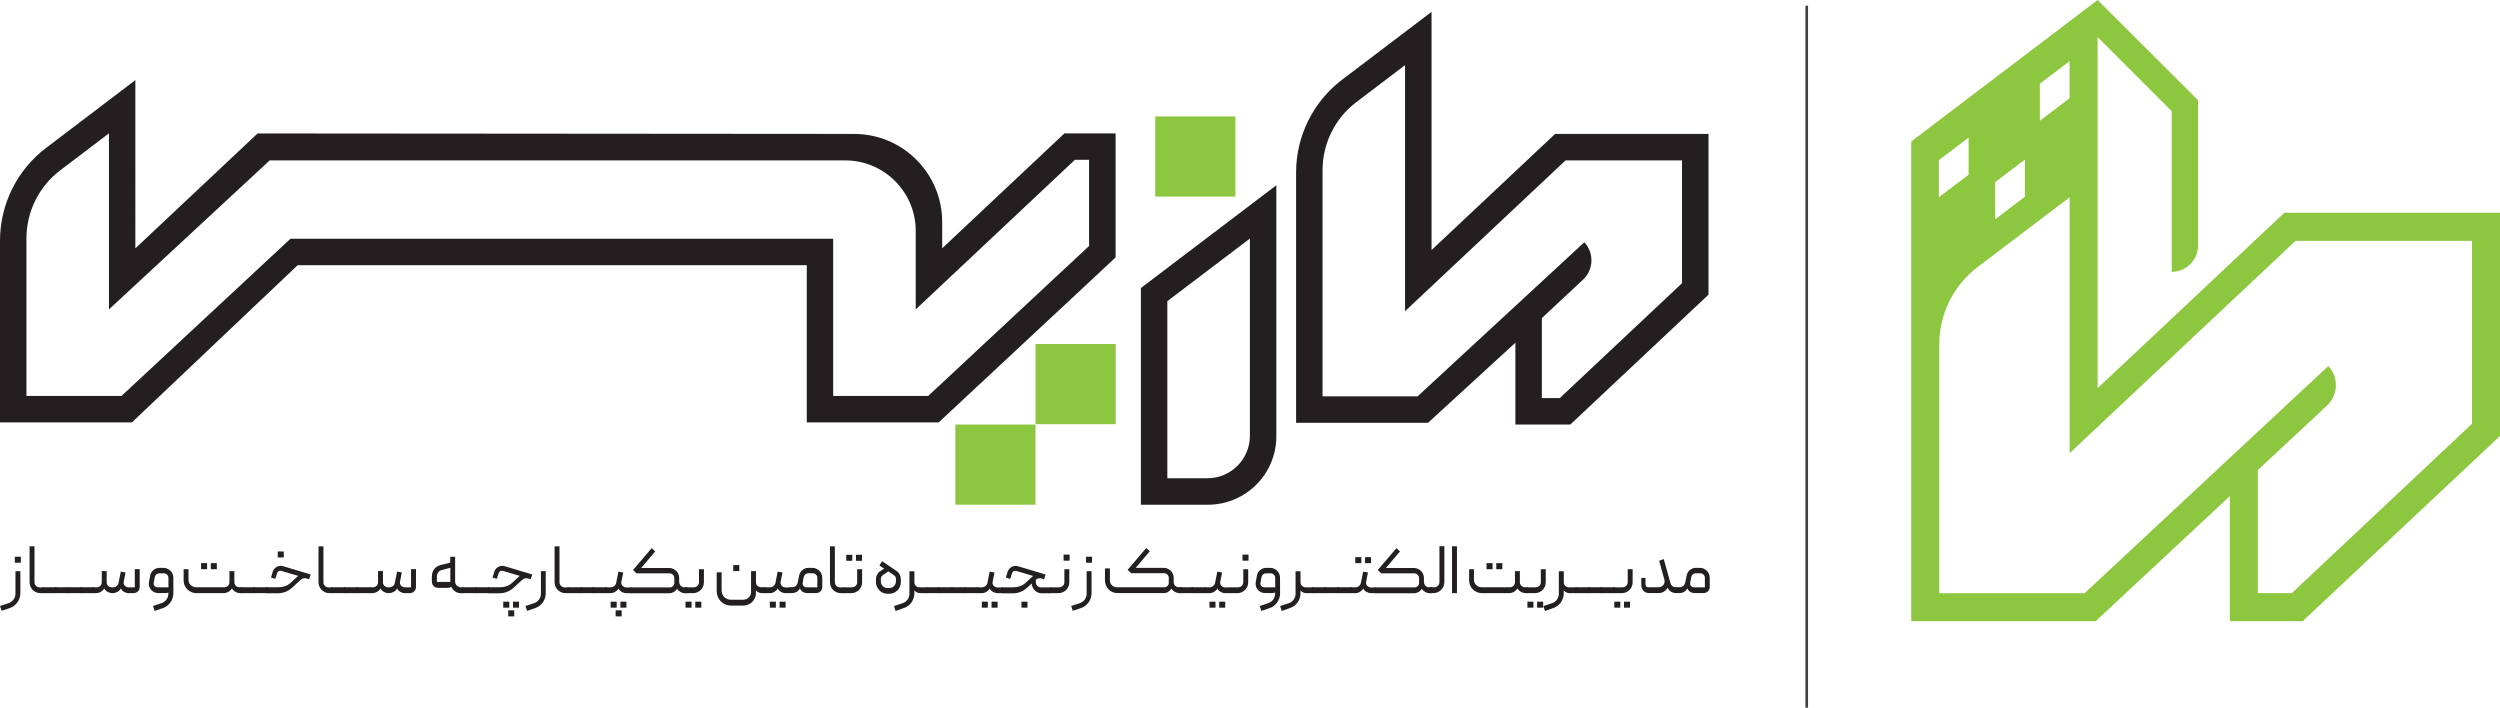 <?xml version="1.0" encoding="UTF-8"?>
<svg id="Layer_2" data-name="Layer 2" xmlns="http://www.w3.org/2000/svg" viewBox="0 0 472.44 133.76">
  <defs>
    <style>
      .cls-1 {
        fill: #8dc63f;
      }

      .cls-2 {
        fill: #231f20;
      }

      .cls-3 {
        fill: #414042;
      }
    </style>
  </defs>
  <g id="Layer_1-2" data-name="Layer 1">
    <path class="cls-1" d="M431.69,40.2l-35.29,33.16V7l14,14v30.37c2.75,0,4.98-2.23,4.98-4.98V18.94L396.4,0l-35.22,26.73V117.39h34.85l25.35-23.63v23.63h13.77l37.3-35.01V40.2h-40.75Zm-46.21-24.38l5.62-4.26v7.01l-5.62,4.26v-7.01Zm-8.44,18.6l5.62-4.26v7.01l-5.62,4.26v-7.01Zm-10.64-4.16l5.62-4.26v7.01l-5.62,4.26v-7.01Zm100.74,49.83l-34.05,32h-6.41v-23.27l13.06-12.17c2.14-2,2.26-5.35,.26-7.49l-46.06,42.94h-27.46v-47.05c0-5.72,2.68-11.12,7.24-14.58l17.39-13.19v48.36l42.69-40.12h33.35v34.58Z"/>
    <rect class="cls-3" x="341.18" y="1.07" width=".5" height="132.68"/>
    <path class="cls-2" d="M215.6,54.43v40.95h12.66c7.15,0,12.94-5.79,12.94-12.94V35.01l-25.6,19.42Zm12.57,35.95h-7.57V56.91l15.6-11.83v37.27c0,4.43-3.59,8.03-8.03,8.03Z"/>
    <rect class="cls-1" x="218.31" y="22" width="15.15" height="15.15"/>
    <rect class="cls-1" x="195.69" y="65.01" width="15.15" height="15.15"/>
    <rect class="cls-1" x="180.54" y="80.23" width="15.15" height="15.15"/>
    <path class="cls-2" d="M293.88,25.31l-23.35,21.94V2.24l-16.89,12.81c-5.49,4.16-8.71,10.66-8.71,17.54v47.31h24.93l16.51-15.13v15.46h10.38l26.12-24.55V25.31h-28.99Zm23.99,28.2l-23.11,21.72h-3.39v-15.12l7.78-7.26c2.02-1.88,2.13-5.05,.25-7.07h0s-31.51,29.12-31.51,29.12h-17.96V32.16c0-5.05,2.36-9.81,6.38-12.86l9.21-6.99V58.81l30.33-28.5h22.01v23.2Z"/>
    <path class="cls-2" d="M201.15,25.21l-23.1,21.71v-4.97c0-9.18-7.44-16.63-16.63-16.64l-112.74-.09-23.1,21.71V15.14L8.71,27.95C3.22,32.11,0,38.61,0,45.49v34.33H24.93l31.33-29.71h96.2v29.71h24.93l33.43-31.17V25.21h-9.66Zm4.66,21.27l-30.4,28.34h-17.96v-29.71H54.9l-31.94,29.71H5v-29.77c0-5.05,2.36-9.81,6.38-12.86l9.21-6.99V58.47l30.38-28.16h108.75c7.36,0,13.33,5.97,13.33,13.33v14.83l30.08-28.27h2.68v16.27Z"/>
    <g>
      <path class="cls-2" d="M.3,115.43l-.3-.91,1.63-.54c.39-.13,.7-.35,.93-.69,.24-.33,.36-.7,.36-1.1v-4.25h.93v4.17c0,.31-.05,.62-.15,.91-.1,.3-.24,.57-.41,.81-.17,.24-.39,.46-.63,.65s-.52,.33-.81,.43l-1.55,.52Zm2.5-10.22h1.14v1.14h-1.14v-1.14Z"/>
      <path class="cls-2" d="M8.33,111.9c0,.13-.06,.19-.19,.19h-.5c-.28,0-.54-.05-.79-.16-.25-.11-.47-.26-.66-.44-.19-.19-.34-.41-.44-.66s-.16-.52-.16-.79v-6.8h.93v6.79c0,.27,.1,.5,.29,.69,.19,.19,.42,.28,.68,.28h.66c.05,0,.1,.02,.13,.06s.05,.09,.05,.14v.71Z"/>
      <path class="cls-2" d="M8.15,110.98h2.39c.12,0,.19,.06,.19,.19v.73c0,.13-.06,.19-.19,.19h-2.39c-.13,0-.19-.06-.19-.19v-.73c0-.13,.06-.19,.19-.19Z"/>
      <path class="cls-2" d="M10.54,110.98h2.39c.12,0,.19,.06,.19,.19v.73c0,.13-.06,.19-.19,.19h-2.39c-.13,0-.19-.06-.19-.19v-.73c0-.13,.06-.19,.19-.19Z"/>
      <path class="cls-2" d="M12.93,110.98h2.39c.12,0,.19,.06,.19,.19v.73c0,.13-.06,.19-.19,.19h-2.39c-.13,0-.19-.06-.19-.19v-.73c0-.13,.06-.19,.19-.19Z"/>
      <path class="cls-2" d="M15.32,110.98h2.39c.12,0,.19,.06,.19,.19v.73c0,.13-.06,.19-.19,.19h-2.39c-.13,0-.19-.06-.19-.19v-.73c0-.13,.06-.19,.19-.19Z"/>
      <path class="cls-2" d="M21.28,112.09c-.32,0-.62-.07-.9-.22-.28-.15-.51-.37-.69-.67-.18,.3-.41,.52-.69,.67-.28,.15-.58,.22-.9,.22h-.39c-.13,0-.19-.06-.19-.19v-.73c0-.05,.02-.1,.06-.13,.04-.04,.08-.05,.13-.05h.55c.27,0,.5-.09,.69-.28,.19-.19,.28-.42,.28-.69v-2.1h.93v2.11c0,.27,.09,.5,.28,.68,.19,.18,.41,.28,.67,.28h.24c.26,0,.49-.08,.69-.24,.2-.16,.32-.36,.36-.61l.43-2.12,.9,.16-.35,1.76c-.05,.29,.02,.53,.21,.74,.19,.21,.43,.31,.72,.31h1.16v-3.44h.93v3.33c0,.37-.11,.66-.34,.88-.22,.22-.52,.33-.87,.33h-.89c-.3,0-.58-.08-.85-.23s-.47-.37-.6-.66c-.18,.3-.41,.53-.69,.67-.28,.14-.57,.22-.89,.22Z"/>
      <path class="cls-2" d="M32.76,112.13c0,.31-.05,.62-.15,.91s-.24,.57-.41,.81c-.17,.25-.39,.46-.63,.65-.25,.19-.52,.33-.83,.43l-1.53,.52-.3-.93,1.61-.54c.39-.13,.7-.36,.93-.68s.36-.68,.36-1.1v-.24c-.07,.04-.15,.07-.25,.09-.09,.01-.19,.02-.29,.02h-1.38c-.28,0-.54-.06-.77-.17-.24-.12-.44-.27-.6-.47-.16-.2-.28-.42-.34-.68-.07-.26-.07-.52-.02-.79l.23-1.22c.04-.21,.11-.4,.22-.57,.11-.17,.24-.32,.39-.45s.32-.22,.52-.3,.4-.11,.61-.11h.75c.26,0,.5,.05,.73,.15s.43,.23,.6,.4c.17,.17,.3,.36,.4,.59s.15,.47,.15,.73v2.93Zm-.93-1.14v-1.79c0-.23-.08-.43-.25-.6-.17-.17-.37-.25-.6-.25h-.89c-.21,0-.39,.06-.54,.19-.15,.12-.25,.29-.3,.5l-.2,1.08c-.04,.23,0,.44,.16,.61,.15,.17,.34,.26,.58,.26h2.03Z"/>
      <path class="cls-2" d="M35.62,107.56v2c0,.2,.04,.38,.11,.56s.18,.33,.32,.45c.13,.13,.29,.23,.46,.3s.36,.11,.56,.11h5.32c.27,0,.5-.09,.69-.28,.19-.19,.28-.42,.28-.69v-2.08h.93v2.08c0,.27,.09,.5,.28,.69,.19,.19,.42,.28,.69,.28h.4c.13,0,.19,.06,.19,.19v.73c0,.13-.06,.19-.19,.19h-.23c-.33,0-.64-.08-.91-.23-.28-.15-.51-.37-.69-.66-.2,.3-.44,.52-.71,.67-.28,.15-.58,.22-.9,.22h-5.11c-.33,0-.64-.06-.93-.19-.29-.12-.55-.3-.77-.51s-.39-.47-.52-.76c-.13-.29-.19-.6-.19-.93v-2.14h.91Zm2.38,0h1.14v-1.14h-1.14v1.14Zm1.84,0h1.14v-1.14h-1.14v1.14Z"/>
      <path class="cls-2" d="M45.66,110.98h2.39c.12,0,.19,.06,.19,.19v.73c0,.13-.06,.19-.19,.19h-2.39c-.13,0-.19-.06-.19-.19v-.73c0-.13,.06-.19,.19-.19Z"/>
      <path class="cls-2" d="M48.05,110.98h2.39c.12,0,.19,.06,.19,.19v.73c0,.13-.06,.19-.19,.19h-2.39c-.13,0-.19-.06-.19-.19v-.73c0-.13,.06-.19,.19-.19Z"/>
      <path class="cls-2" d="M50.26,111.18s.02-.09,.05-.13,.08-.07,.13-.07h2.19c.43,0,.84-.07,1.24-.21s.75-.36,1.07-.65l1.18-1.1c.11-.1,.19-.16,.24-.19l-3.21-.95c-.17-.05-.33-.04-.48,.05-.15,.09-.25,.21-.3,.37l-.35,1.08-.81-.23,.31-1.06c.06-.22,.16-.41,.3-.57,.14-.17,.3-.3,.48-.4,.18-.1,.38-.16,.59-.18s.42,0,.62,.06l5.19,1.56-.28,.9-.54-.16c-.27-.05-.49-.04-.66,.03-.17,.07-.34,.18-.51,.34l-1.56,1.44c-.36,.32-.76,.57-1.22,.74-.45,.17-.92,.26-1.4,.26h-2.11c-.13,0-.19-.06-.19-.19v-.71Zm2.23-5.83h1.14v-1.14h-1.14v1.14Z"/>
      <path class="cls-2" d="M62.93,111.9c0,.13-.06,.19-.19,.19h-.5c-.28,0-.54-.05-.79-.16-.25-.11-.47-.26-.66-.44-.19-.19-.34-.41-.44-.66s-.16-.52-.16-.79v-6.8h.93v6.79c0,.27,.1,.5,.29,.69,.19,.19,.42,.28,.68,.28h.66c.05,0,.1,.02,.13,.06s.05,.09,.05,.14v.71Z"/>
      <path class="cls-2" d="M62.74,110.98h2.39c.12,0,.19,.06,.19,.19v.73c0,.13-.06,.19-.19,.19h-2.39c-.13,0-.19-.06-.19-.19v-.73c0-.13,.06-.19,.19-.19Z"/>
      <path class="cls-2" d="M65.14,110.98h2.39c.12,0,.19,.06,.19,.19v.73c0,.13-.06,.19-.19,.19h-2.39c-.13,0-.19-.06-.19-.19v-.73c0-.13,.06-.19,.19-.19Z"/>
      <path class="cls-2" d="M67.53,110.98h2.39c.12,0,.19,.06,.19,.19v.73c0,.13-.06,.19-.19,.19h-2.39c-.13,0-.19-.06-.19-.19v-.73c0-.13,.06-.19,.19-.19Z"/>
      <path class="cls-2" d="M73.49,112.09c-.32,0-.62-.07-.9-.22-.28-.15-.51-.37-.69-.67-.18,.3-.41,.52-.69,.67-.28,.15-.58,.22-.9,.22h-.39c-.13,0-.19-.06-.19-.19v-.73c0-.05,.02-.1,.06-.13,.04-.04,.08-.05,.13-.05h.55c.27,0,.5-.09,.69-.28,.19-.19,.28-.42,.28-.69v-2.1h.93v2.11c0,.27,.09,.5,.28,.68,.19,.18,.41,.28,.67,.28h.24c.26,0,.49-.08,.69-.24,.2-.16,.32-.36,.36-.61l.43-2.12,.9,.16-.35,1.76c-.05,.29,.02,.53,.21,.74,.19,.21,.43,.31,.72,.31h1.16v-3.44h.93v3.33c0,.37-.11,.66-.34,.88-.22,.22-.52,.33-.87,.33h-.89c-.3,0-.58-.08-.85-.23s-.47-.37-.6-.66c-.18,.3-.41,.53-.69,.67-.28,.14-.57,.22-.89,.22Z"/>
      <path class="cls-2" d="M81.62,108.93c0-.56,.15-1.03,.45-1.4s.69-.61,1.16-.74l1.85-.47v-1.1h.93v4.72c0,.14,.03,.28,.09,.4s.14,.24,.24,.33c.1,.09,.22,.17,.36,.23,.14,.06,.28,.09,.42,.09h.4c.12,0,.19,.06,.19,.19v.73c0,.13-.06,.19-.19,.19h-.4c-.42,0-.79-.11-1.12-.34-.32-.22-.56-.52-.73-.87-.16,.13-.36,.2-.6,.2h-1.8c-.4,0-.71-.11-.93-.34-.22-.22-.33-.54-.33-.94v-.87Zm3.47-1.63l-1.65,.43c-.28,.07-.5,.23-.65,.46s-.23,.49-.23,.76v1.02h2.54v-2.68Z"/>
      <path class="cls-2" d="M87.53,110.98h2.39c.12,0,.19,.06,.19,.19v.73c0,.13-.06,.19-.19,.19h-2.39c-.13,0-.19-.06-.19-.19v-.73c0-.13,.06-.19,.19-.19Z"/>
      <path class="cls-2" d="M89.93,110.98h2.39c.12,0,.19,.06,.19,.19v.73c0,.13-.06,.19-.19,.19h-2.39c-.13,0-.19-.06-.19-.19v-.73c0-.13,.06-.19,.19-.19Z"/>
      <path class="cls-2" d="M92.13,111.18s.02-.09,.05-.13,.08-.07,.13-.07h2.19c.43,0,.84-.07,1.24-.21s.75-.36,1.07-.65l1.18-1.1c.11-.1,.19-.16,.24-.19l-3.21-.95c-.17-.05-.33-.04-.48,.05-.15,.09-.25,.21-.3,.37l-.35,1.08-.81-.23,.31-1.06c.06-.22,.16-.41,.3-.57,.14-.17,.3-.3,.48-.4,.18-.1,.38-.16,.59-.18s.42,0,.62,.06l5.19,1.56-.28,.9-.54-.16c-.27-.05-.49-.04-.66,.03-.17,.07-.34,.18-.51,.34l-1.56,1.44c-.36,.32-.76,.57-1.22,.74-.45,.17-.92,.26-1.4,.26h-2.11c-.13,0-.19-.06-.19-.19v-.71Zm2.97,3.66h1.14v-1.14h-1.14v1.14Zm.94,1.64h1.14v-1.14h-1.14v1.14Zm.9-1.64h1.14v-1.14h-1.14v1.14Z"/>
      <path class="cls-2" d="M99.6,115.43l-.3-.91,1.64-.54c.38-.13,.68-.35,.92-.69,.24-.33,.36-.7,.36-1.1v-4.26h.91v4.18c0,.31-.05,.62-.14,.91-.09,.29-.23,.56-.4,.81-.17,.25-.39,.46-.63,.65s-.52,.33-.81,.44l-1.55,.52Z"/>
      <path class="cls-2" d="M107.54,111.9c0,.13-.06,.19-.19,.19h-.5c-.28,0-.54-.05-.79-.16-.25-.11-.47-.26-.66-.44-.19-.19-.34-.41-.44-.66s-.16-.52-.16-.79v-6.8h.93v6.79c0,.27,.1,.5,.29,.69,.19,.19,.42,.28,.68,.28h.66c.05,0,.1,.02,.13,.06s.05,.09,.05,.14v.71Z"/>
      <path class="cls-2" d="M107.35,110.98h2.39c.12,0,.19,.06,.19,.19v.73c0,.13-.06,.19-.19,.19h-2.39c-.13,0-.19-.06-.19-.19v-.73c0-.13,.06-.19,.19-.19Z"/>
      <path class="cls-2" d="M109.74,110.98h2.39c.12,0,.19,.06,.19,.19v.73c0,.13-.06,.19-.19,.19h-2.39c-.13,0-.19-.06-.19-.19v-.73c0-.13,.06-.19,.19-.19Z"/>
      <path class="cls-2" d="M112.13,110.98h2.39c.12,0,.19,.06,.19,.19v.73c0,.13-.06,.19-.19,.19h-2.39c-.13,0-.19-.06-.19-.19v-.73c0-.13,.06-.19,.19-.19Z"/>
      <path class="cls-2" d="M119.37,111.9c0,.13-.06,.19-.19,.19h-.85c-.14,0-.29-.02-.45-.07s-.3-.11-.43-.19c-.13-.08-.24-.17-.34-.28s-.17-.22-.21-.35c-.15,.26-.37,.47-.65,.64s-.58,.25-.88,.25h-.83c-.13,0-.19-.06-.19-.19v-.71c0-.05,.02-.1,.05-.14s.08-.06,.13-.06h.86c.26,0,.49-.08,.69-.24s.32-.36,.36-.6l.43-2.12,.91,.15-.36,1.77c-.03,.13-.02,.27,.02,.4,.04,.13,.1,.24,.19,.34,.09,.09,.19,.17,.32,.23,.12,.06,.25,.09,.4,.09h.83c.05,0,.1,.02,.13,.06s.05,.09,.05,.14v.71Zm-3.97,2.94h1.14v-1.14h-1.14v1.14Zm.94,1.64h1.14v-1.14h-1.14v1.14Zm.9-1.64h1.14v-1.14h-1.14v1.14Z"/>
      <path class="cls-2" d="M128.37,110.02c0,.27,.1,.5,.29,.69s.42,.28,.68,.28h.51c.05,0,.1,.02,.13,.06s.05,.08,.05,.13v.73s0,.09-.05,.13-.09,.06-.14,.06h-.34c-.32,0-.62-.07-.89-.22-.27-.15-.49-.36-.67-.62-.17,.28-.38,.49-.64,.63-.26,.14-.54,.22-.85,.22h-7.29c-.06,0-.11-.02-.14-.06s-.05-.09-.05-.14v-.71c0-.13,.06-.19,.19-.19h7.42c.23,0,.43-.08,.6-.25,.17-.17,.25-.37,.25-.6v-.9c0-.25-.09-.47-.27-.64-.18-.18-.39-.27-.65-.27h-6.21l-.67-.63,3.52-4.13,.67,.62-2.66,3.13h5.3c.26,0,.51,.05,.74,.15,.23,.1,.43,.23,.6,.4,.17,.17,.3,.37,.4,.6,.1,.23,.15,.48,.15,.74v.81Z"/>
      <path class="cls-2" d="M131.12,110.98c.27,0,.5-.09,.69-.28,.19-.19,.28-.41,.28-.67v-2.47h.93v2.47c0,.29-.05,.56-.16,.81s-.26,.47-.44,.65c-.19,.18-.41,.33-.65,.44-.25,.11-.51,.16-.8,.16h-1.47c-.13,0-.19-.06-.19-.19v-.71c0-.05,.02-.1,.05-.14s.08-.06,.13-.06h1.63Zm-1.57,3.86h1.14v-1.14h-1.14v1.14Zm1.84,0h1.14v-1.14h-1.14v1.14Z"/>
      <path class="cls-2" d="M135.44,111.75v-3.59h.93v3.44c0,.24,.04,.47,.13,.68,.09,.21,.21,.39,.37,.55,.16,.16,.34,.28,.56,.37,.21,.09,.44,.13,.69,.13h2.33c.21,0,.4-.04,.58-.11s.34-.18,.47-.31,.24-.28,.32-.46,.11-.37,.11-.57v-3.95h.93v2.07c0,.35,.11,.6,.32,.75,.22,.15,.46,.23,.74,.23h.71c.13,0,.19,.06,.19,.19v.73s-.02,.09-.05,.13-.08,.06-.13,.06h-.66c-.24,0-.47-.05-.67-.16-.21-.1-.36-.23-.46-.38v.56c0,.32-.06,.62-.19,.91-.13,.28-.3,.53-.52,.74-.22,.21-.48,.38-.77,.5-.29,.12-.6,.18-.92,.18h-2.31c-.38,0-.73-.07-1.06-.21-.33-.14-.61-.33-.85-.57-.24-.24-.43-.53-.57-.85-.14-.33-.21-.68-.21-1.05Zm3.13-4.97h1.14v1.14h-1.14v-1.14Z"/>
      <path class="cls-2" d="M149.46,111.9c0,.13-.06,.19-.19,.19h-.83c-.15,0-.3-.02-.46-.07s-.3-.11-.43-.19c-.13-.08-.25-.17-.35-.28s-.17-.22-.2-.35c-.15,.26-.37,.47-.65,.64s-.58,.25-.89,.25h-.83c-.13,0-.19-.06-.19-.19v-.71c0-.05,.02-.1,.05-.14s.08-.06,.13-.06h.87c.26,0,.49-.08,.68-.24,.19-.16,.32-.36,.37-.6l.42-2.12,.91,.15-.35,1.77c-.03,.13-.02,.27,.01,.4s.1,.24,.19,.34c.09,.09,.2,.17,.32,.23,.12,.06,.26,.09,.4,.09h.82c.05,0,.1,.02,.13,.06s.05,.09,.05,.14v.71Zm-3.98,2.94h1.14v-1.14h-1.14v1.14Zm1.84,0h1.14v-1.14h-1.14v1.14Z"/>
      <path class="cls-2" d="M150.74,110.14l.28-1.38c.04-.21,.11-.4,.22-.58,.11-.18,.24-.33,.39-.46,.15-.13,.32-.22,.52-.3,.19-.07,.4-.11,.61-.11h.75c.26,0,.5,.05,.73,.15s.43,.23,.6,.4c.17,.17,.3,.37,.4,.59,.1,.22,.15,.47,.15,.73v1.69c0,.36-.11,.65-.33,.87-.22,.22-.52,.34-.89,.34h-1.64c-.29,0-.55-.07-.79-.21-.24-.14-.43-.36-.58-.68-.16,.31-.38,.54-.65,.68-.27,.14-.55,.21-.85,.21h-.39c-.13,0-.19-.06-.19-.19v-.73s.02-.09,.05-.13,.08-.06,.13-.06h.43c.26,0,.49-.08,.68-.24s.31-.36,.36-.6Zm1.68,.85h2.04v-1.8c0-.23-.08-.43-.25-.6-.17-.17-.37-.25-.61-.25h-.87c-.21,0-.39,.07-.54,.2s-.25,.29-.3,.49l-.2,1.09c-.04,.23,0,.44,.15,.61,.15,.17,.34,.26,.57,.26Z"/>
      <path class="cls-2" d="M159.58,111.9c0,.13-.06,.19-.19,.19h-.5c-.28,0-.54-.05-.79-.16-.25-.11-.47-.26-.66-.44-.19-.19-.34-.41-.44-.66s-.16-.52-.16-.79v-6.8h.93v6.79c0,.27,.1,.5,.29,.69,.19,.19,.42,.28,.68,.28h.66c.05,0,.1,.02,.13,.06s.05,.09,.05,.14v.71Z"/>
      <path class="cls-2" d="M161.02,110.98c.27,0,.5-.09,.69-.28,.19-.19,.28-.41,.28-.67v-2.47h.93v2.47c0,.29-.05,.56-.16,.81s-.26,.47-.44,.65c-.19,.18-.41,.33-.65,.44-.25,.11-.51,.16-.8,.16h-1.47c-.13,0-.19-.06-.19-.19v-.71c0-.05,.02-.1,.05-.14s.08-.06,.13-.06h1.63Zm-1.1-5h1.14v-1.14h-1.14v1.14Zm1.84,0h1.14v-1.14h-1.14v1.14Z"/>
      <path class="cls-2" d="M166.71,106.05c.13,.09,.28,.19,.43,.3,.13,.09,.27,.19,.44,.3,.17,.11,.34,.22,.52,.35,.4,.28,.86,.59,1.38,.94,.25,.18,.44,.41,.57,.69,.13,.28,.19,.57,.19,.89v.48c0,.29-.05,.56-.16,.83-.11,.27-.26,.51-.46,.71-.2,.21-.43,.37-.71,.49s-.57,.18-.89,.18h-.28c-.32,0-.62-.06-.89-.18s-.5-.28-.69-.49c-.19-.21-.35-.44-.46-.71-.11-.27-.17-.55-.17-.83v-.46c0-.35,.07-.67,.22-.95s.34-.5,.58-.65c.1-.06,.19-.12,.28-.17,.09-.05,.17-.1,.24-.15,.08-.05,.16-.11,.24-.16l-.9-.6,.5-.79Zm.09,2.67c-.1,.08-.18,.17-.24,.27-.06,.1-.09,.23-.1,.39v.51c0,.16,.03,.32,.09,.47s.15,.28,.26,.4c.11,.11,.24,.2,.4,.27s.31,.1,.48,.1h.38c.18,0,.35-.04,.5-.11,.15-.07,.28-.16,.39-.28,.11-.11,.19-.24,.26-.39,.06-.15,.09-.3,.09-.45v-.51c0-.13-.03-.25-.09-.37s-.15-.23-.28-.32c-.04-.03-.11-.08-.23-.16-.12-.08-.24-.15-.36-.24-.14-.1-.3-.21-.48-.32l-1.08,.73Z"/>
      <path class="cls-2" d="M172.8,107.95v2.11c0,.26,.1,.48,.29,.66,.19,.18,.42,.27,.68,.27h1.34c.05,0,.1,.02,.13,.06,.04,.04,.05,.09,.05,.14v.71c0,.13-.06,.19-.19,.19h-1.18c-.21,0-.43-.04-.63-.13s-.37-.22-.5-.4v.59c0,.31-.05,.62-.15,.91s-.24,.56-.41,.8-.39,.46-.64,.64-.52,.32-.82,.42l-1.53,.54-.3-.93,1.63-.54c.39-.13,.71-.35,.94-.69,.23-.33,.35-.7,.35-1.1v-4.25h.93Z"/>
      <path class="cls-2" d="M175.11,110.98h2.39c.12,0,.19,.06,.19,.19v.73c0,.13-.06,.19-.19,.19h-2.39c-.13,0-.19-.06-.19-.19v-.73c0-.13,.06-.19,.19-.19Z"/>
      <path class="cls-2" d="M177.5,110.98h2.39c.13,0,.19,.06,.19,.19v.73c0,.13-.06,.19-.19,.19h-2.39c-.13,0-.19-.06-.19-.19v-.73c0-.13,.06-.19,.19-.19Z"/>
      <path class="cls-2" d="M179.9,110.98h2.39c.12,0,.19,.06,.19,.19v.73c0,.13-.06,.19-.19,.19h-2.39c-.13,0-.19-.06-.19-.19v-.73c0-.13,.06-.19,.19-.19Z"/>
      <path class="cls-2" d="M182.29,110.98h2.39c.13,0,.19,.06,.19,.19v.73c0,.13-.06,.19-.19,.19h-2.39c-.12,0-.19-.06-.19-.19v-.73c0-.13,.06-.19,.19-.19Z"/>
      <path class="cls-2" d="M189.52,111.9c0,.13-.06,.19-.19,.19h-.83c-.15,0-.3-.02-.46-.07s-.29-.11-.43-.19c-.13-.08-.25-.17-.35-.28s-.17-.22-.2-.35c-.15,.26-.37,.47-.65,.64s-.58,.25-.89,.25h-.83c-.12,0-.19-.06-.19-.19v-.71c0-.05,.02-.1,.05-.14,.04-.04,.08-.06,.13-.06h.87c.26,0,.49-.08,.68-.24,.19-.16,.32-.36,.37-.6l.42-2.12,.91,.15-.35,1.77c-.03,.13-.02,.27,.01,.4s.1,.24,.19,.34c.09,.09,.2,.17,.32,.23,.13,.06,.26,.09,.4,.09h.82c.05,0,.1,.02,.13,.06,.04,.04,.05,.09,.05,.14v.71Zm-3.98,2.94h1.14v-1.14h-1.14v1.14Zm1.84,0h1.14v-1.14h-1.14v1.14Z"/>
      <path class="cls-2" d="M189.33,112.09c-.12,0-.19-.06-.19-.19v-.71s.02-.09,.05-.13c.04-.04,.08-.07,.13-.07h2.19c.43,0,.84-.07,1.24-.21s.75-.36,1.07-.65l1.18-1.1c.11-.1,.19-.16,.24-.19l-3.21-.95c-.17-.05-.33-.04-.48,.05-.15,.09-.25,.21-.3,.37l-.35,1.08-.81-.23,.31-1.06c.06-.22,.16-.41,.3-.57,.14-.17,.3-.3,.48-.4,.18-.1,.38-.16,.59-.18s.42,0,.62,.06l5.19,1.56-.28,.9-.54-.16c-.22-.04-.42-.04-.57,0-.16,.05-.3,.12-.44,.23v.5c0,.27,.1,.5,.29,.69,.19,.19,.42,.28,.69,.28h1.78c.05,0,.1,.02,.13,.06s.05,.08,.05,.13v.73c0,.13-.06,.19-.19,.19h-1.61c-.27,0-.52-.05-.74-.14-.22-.09-.42-.22-.59-.39-.17-.17-.31-.36-.41-.59-.1-.23-.17-.47-.2-.73l-.93,.86c-.36,.32-.76,.57-1.22,.74-.45,.17-.92,.26-1.41,.26h-2.11Zm3.7,1.61h1.14v1.14h-1.14v-1.14Z"/>
      <path class="cls-2" d="M200.17,110.98c.27,0,.5-.09,.69-.28,.19-.19,.28-.41,.28-.67v-2.47h.93v2.47c0,.29-.05,.56-.16,.81-.11,.25-.25,.47-.44,.65s-.41,.33-.65,.44c-.25,.11-.51,.16-.8,.16h-1.46c-.12,0-.19-.06-.19-.19v-.71c0-.05,.02-.1,.05-.14,.04-.04,.08-.06,.13-.06h1.63Zm.82-5.03h1.14v-1.14h-1.14v1.14Z"/>
      <path class="cls-2" d="M202.73,115.43l-.3-.91,1.63-.54c.38-.13,.7-.35,.93-.69,.24-.33,.36-.7,.36-1.1v-4.25h.93v4.17c0,.31-.05,.62-.15,.91-.1,.3-.24,.57-.41,.81-.17,.24-.39,.46-.63,.65s-.52,.33-.81,.43l-1.55,.52Zm2.5-10.22h1.14v1.14h-1.14v-1.14Z"/>
      <path class="cls-2" d="M211.25,112.09c-.36,0-.69-.06-.99-.19-.3-.12-.56-.3-.77-.52-.21-.22-.38-.48-.5-.77-.12-.3-.18-.61-.18-.96v-2.24h.93v2.22c0,.39,.13,.72,.38,.97s.59,.38,1,.38h8.9c.23,0,.43-.08,.6-.25s.25-.37,.25-.6v-.9c0-.25-.09-.47-.26-.64-.17-.18-.39-.27-.65-.27h-6.2l-.67-.63,3.52-4.13,.67,.62-2.66,3.13h5.3c.26,0,.5,.05,.73,.15s.43,.23,.6,.4c.17,.17,.3,.37,.4,.6s.15,.47,.15,.73v.83c0,.27,.1,.5,.29,.68s.42,.28,.69,.28h.51c.05,0,.1,.02,.13,.06,.04,.04,.05,.09,.05,.14v.71c0,.13-.06,.19-.19,.19h-.35c-.32,0-.62-.07-.89-.22-.27-.14-.49-.35-.67-.63-.36,.56-.85,.85-1.46,.85h-8.66Z"/>
      <path class="cls-2" d="M222.92,110.98h2.39c.13,0,.19,.06,.19,.19v.73c0,.13-.06,.19-.19,.19h-2.39c-.12,0-.19-.06-.19-.19v-.73c0-.13,.06-.19,.19-.19Z"/>
      <path class="cls-2" d="M225.31,110.98h2.39c.13,0,.19,.06,.19,.19v.73c0,.13-.06,.19-.19,.19h-2.39c-.12,0-.19-.06-.19-.19v-.73c0-.13,.06-.19,.19-.19Z"/>
      <path class="cls-2" d="M232.54,111.9c0,.13-.06,.19-.19,.19h-.83c-.15,0-.3-.02-.46-.07s-.29-.11-.43-.19c-.13-.08-.25-.17-.35-.28s-.17-.22-.2-.35c-.15,.26-.37,.47-.65,.64s-.58,.25-.89,.25h-.83c-.12,0-.19-.06-.19-.19v-.71c0-.05,.02-.1,.05-.14,.04-.04,.08-.06,.13-.06h.87c.26,0,.49-.08,.68-.24,.19-.16,.32-.36,.37-.6l.42-2.12,.91,.15-.35,1.77c-.03,.13-.02,.27,.01,.4s.1,.24,.19,.34c.09,.09,.2,.17,.32,.23,.13,.06,.26,.09,.4,.09h.82c.05,0,.1,.02,.13,.06,.04,.04,.05,.09,.05,.14v.71Zm-3.98,2.94h1.14v-1.14h-1.14v1.14Zm1.84,0h1.14v-1.14h-1.14v1.14Z"/>
      <path class="cls-2" d="M233.98,110.98c.27,0,.5-.09,.69-.28,.19-.19,.28-.41,.28-.67v-2.47h.93v2.47c0,.29-.05,.56-.16,.81-.11,.25-.25,.47-.44,.65s-.41,.33-.65,.44c-.25,.11-.51,.16-.8,.16h-1.46c-.12,0-.19-.06-.19-.19v-.71c0-.05,.02-.1,.05-.14,.04-.04,.08-.06,.13-.06h1.63Zm.82-5.03h1.14v-1.14h-1.14v1.14Z"/>
      <path class="cls-2" d="M241.91,112.13c0,.31-.05,.62-.15,.91-.1,.3-.24,.57-.41,.81-.17,.25-.39,.46-.63,.65-.25,.19-.52,.33-.83,.43l-1.53,.52-.3-.93,1.61-.54c.38-.13,.7-.36,.93-.68,.24-.32,.36-.68,.36-1.1v-.24c-.07,.04-.15,.07-.25,.09-.09,.01-.19,.02-.29,.02h-1.38c-.28,0-.54-.06-.77-.17s-.44-.27-.6-.47-.28-.42-.34-.68c-.07-.26-.07-.52-.02-.79l.23-1.22c.04-.21,.11-.4,.21-.57s.24-.32,.39-.45c.15-.13,.32-.22,.52-.3,.19-.07,.4-.11,.61-.11h.75c.26,0,.5,.05,.73,.15s.43,.23,.6,.4c.17,.17,.3,.36,.4,.59,.1,.23,.15,.47,.15,.73v2.93Zm-.93-1.14v-1.79c0-.23-.08-.43-.25-.6-.17-.17-.37-.25-.6-.25h-.89c-.21,0-.38,.06-.54,.19-.15,.12-.25,.29-.3,.5l-.2,1.08c-.04,.23,0,.44,.16,.61,.15,.17,.34,.26,.58,.26h2.03Z"/>
      <path class="cls-2" d="M245.77,107.95v2.11c0,.26,.1,.48,.29,.66,.19,.18,.42,.27,.68,.27h1.34c.05,0,.1,.02,.13,.06,.04,.04,.05,.09,.05,.14v.71c0,.13-.06,.19-.19,.19h-1.18c-.22,0-.43-.04-.63-.13-.21-.09-.37-.22-.5-.4v.59c0,.31-.05,.62-.15,.91s-.24,.56-.41,.8-.39,.46-.64,.64-.52,.32-.82,.42l-1.53,.54-.3-.93,1.63-.54c.39-.13,.71-.35,.94-.69,.23-.33,.35-.7,.35-1.1v-4.25h.93Z"/>
      <path class="cls-2" d="M248.08,110.98h2.39c.13,0,.19,.06,.19,.19v.73c0,.13-.06,.19-.19,.19h-2.39c-.12,0-.19-.06-.19-.19v-.73c0-.13,.06-.19,.19-.19Z"/>
      <path class="cls-2" d="M250.48,110.98h2.39c.13,0,.19,.06,.19,.19v.73c0,.13-.06,.19-.19,.19h-2.39c-.12,0-.19-.06-.19-.19v-.73c0-.13,.06-.19,.19-.19Z"/>
      <path class="cls-2" d="M252.87,110.98h2.39c.13,0,.19,.06,.19,.19v.73c0,.13-.06,.19-.19,.19h-2.39c-.12,0-.19-.06-.19-.19v-.73c0-.13,.06-.19,.19-.19Z"/>
      <path class="cls-2" d="M260.1,111.9c0,.13-.06,.19-.19,.19h-.83c-.15,0-.3-.02-.46-.07s-.29-.11-.43-.19c-.13-.08-.25-.17-.35-.28s-.17-.22-.2-.35c-.15,.26-.37,.47-.65,.64s-.58,.25-.89,.25h-.83c-.12,0-.19-.06-.19-.19v-.71c0-.05,.02-.1,.05-.14,.04-.04,.08-.06,.13-.06h.87c.26,0,.49-.08,.68-.24,.19-.16,.32-.36,.37-.6l.42-2.12,.91,.15-.35,1.77c-.03,.13-.02,.27,.01,.4s.1,.24,.19,.34c.09,.09,.2,.17,.32,.23,.13,.06,.26,.09,.4,.09h.82c.05,0,.1,.02,.13,.06,.04,.04,.05,.09,.05,.14v.71Zm-3.98-5.48h1.14v-1.14h-1.14v1.14Zm1.84,0h1.14v-1.14h-1.14v1.14Z"/>
      <path class="cls-2" d="M269.11,110.02c0,.27,.1,.5,.29,.69,.19,.19,.42,.28,.68,.28h.51c.05,0,.1,.02,.13,.06,.04,.04,.05,.08,.05,.13v.73s0,.09-.05,.13c-.04,.04-.09,.06-.14,.06h-.34c-.32,0-.62-.07-.89-.22-.27-.15-.49-.36-.67-.62-.17,.28-.38,.49-.64,.63-.25,.14-.54,.22-.85,.22h-7.29c-.06,0-.11-.02-.14-.06-.03-.04-.05-.09-.05-.14v-.71c0-.13,.06-.19,.19-.19h7.42c.23,0,.43-.08,.6-.25,.17-.17,.25-.37,.25-.6v-.9c0-.25-.09-.47-.27-.64s-.39-.27-.65-.27h-6.21l-.67-.63,3.52-4.13,.67,.62-2.66,3.13h5.3c.26,0,.51,.05,.74,.15,.23,.1,.43,.23,.6,.4,.17,.17,.3,.37,.4,.6s.15,.48,.15,.74v.81Z"/>
      <path class="cls-2" d="M270.05,111.17c0-.13,.06-.19,.17-.19h.82c.27,0,.5-.09,.69-.28,.19-.19,.29-.42,.29-.69v-6.79h.93v6.79c0,.29-.06,.56-.17,.81-.11,.25-.26,.47-.45,.66-.19,.19-.41,.34-.66,.44-.25,.11-.52,.16-.81,.16h-.65c-.12,0-.17-.06-.17-.19v-.73Z"/>
      <path class="cls-2" d="M275.33,112.09h-.93v-8.86h.93v8.86Z"/>
      <path class="cls-2" d="M278.54,107.56v2c0,.2,.04,.38,.12,.56,.08,.17,.18,.33,.32,.45,.13,.13,.29,.23,.46,.3s.36,.11,.56,.11h5.32c.27,0,.5-.09,.69-.28,.19-.19,.28-.42,.28-.69v-2.08h.93v2.08c0,.27,.09,.5,.28,.69,.19,.19,.42,.28,.69,.28h.4c.13,0,.19,.06,.19,.19v.73c0,.13-.06,.19-.19,.19h-.23c-.33,0-.64-.08-.91-.23-.28-.15-.51-.37-.69-.66-.2,.3-.43,.52-.71,.67-.28,.15-.58,.22-.9,.22h-5.11c-.33,0-.64-.06-.93-.19-.29-.12-.55-.3-.77-.51s-.39-.47-.52-.76c-.12-.29-.19-.6-.19-.93v-2.14h.91Zm2.38,0h1.14v-1.14h-1.14v1.14Zm1.84,0h1.14v-1.14h-1.14v1.14Z"/>
      <path class="cls-2" d="M290.21,110.98c.27,0,.5-.09,.69-.28,.19-.19,.28-.41,.28-.67v-2.47h.93v2.47c0,.29-.05,.56-.16,.81-.11,.25-.25,.47-.44,.65s-.41,.33-.65,.44c-.25,.11-.51,.16-.8,.16h-1.46c-.12,0-.19-.06-.19-.19v-.71c0-.05,.02-.1,.05-.14,.04-.04,.08-.06,.13-.06h1.63Zm-1.57,3.86h1.14v-1.14h-1.14v1.14Zm1.84,0h1.14v-1.14h-1.14v1.14Z"/>
      <path class="cls-2" d="M295.52,107.95v2.11c0,.26,.1,.48,.29,.66,.19,.18,.42,.27,.68,.27h1.34c.05,0,.1,.02,.13,.06,.04,.04,.05,.09,.05,.14v.71c0,.13-.06,.19-.19,.19h-1.18c-.22,0-.43-.04-.63-.13-.21-.09-.37-.22-.5-.4v.59c0,.31-.05,.62-.15,.91s-.24,.56-.41,.8-.39,.46-.64,.64-.52,.32-.82,.42l-1.53,.54-.3-.93,1.63-.54c.39-.13,.71-.35,.94-.69,.23-.33,.35-.7,.35-1.1v-4.25h.93Z"/>
      <path class="cls-2" d="M297.83,110.98h2.39c.13,0,.19,.06,.19,.19v.73c0,.13-.06,.19-.19,.19h-2.39c-.12,0-.19-.06-.19-.19v-.73c0-.13,.06-.19,.19-.19Z"/>
      <path class="cls-2" d="M300.22,110.98h2.39c.13,0,.19,.06,.19,.19v.73c0,.13-.06,.19-.19,.19h-2.39c-.12,0-.19-.06-.19-.19v-.73c0-.13,.06-.19,.19-.19Z"/>
      <path class="cls-2" d="M302.61,110.98h2.39c.13,0,.19,.06,.19,.19v.73c0,.13-.06,.19-.19,.19h-2.39c-.12,0-.19-.06-.19-.19v-.73c0-.13,.06-.19,.19-.19Z"/>
      <path class="cls-2" d="M306.63,110.98c.27,0,.5-.09,.69-.28,.19-.19,.28-.41,.28-.67v-2.47h.93v2.47c0,.29-.05,.56-.16,.81-.11,.25-.25,.47-.44,.65s-.41,.33-.65,.44c-.25,.11-.51,.16-.8,.16h-1.46c-.12,0-.19-.06-.19-.19v-.71c0-.05,.02-.1,.05-.14,.04-.04,.08-.06,.13-.06h1.63Zm-1.57,3.86h1.14v-1.14h-1.14v1.14Zm1.84,0h1.14v-1.14h-1.14v1.14Z"/>
      <path class="cls-2" d="M316.72,110.98h.28c.05,0,.1,.02,.13,.06,.04,.04,.05,.09,.05,.14v.71c0,.13-.06,.19-.19,.19h-.26c-.34,0-.65-.09-.93-.26-.28-.17-.5-.42-.67-.75-.18,.32-.42,.57-.72,.75-.3,.17-.62,.26-.96,.26h-1.84c-.2,0-.38-.04-.56-.11s-.33-.18-.46-.32c-.13-.13-.23-.29-.31-.46s-.11-.36-.11-.56v-1.42h.79v1.18c0,.16,.04,.3,.13,.42s.22,.17,.4,.17h1.96c.19,0,.36-.04,.51-.12s.28-.19,.38-.32c.1-.13,.17-.29,.21-.45,.04-.17,.03-.33-.01-.5l-1-3.62,.87-.32,1.28,4.57c.06,.22,.19,.41,.37,.55s.39,.21,.63,.21Z"/>
      <path class="cls-2" d="M318.46,110.14l.28-1.38c.04-.21,.11-.4,.21-.58s.24-.33,.39-.46c.15-.13,.33-.22,.52-.3s.4-.11,.61-.11h.75c.26,0,.5,.05,.73,.15s.43,.23,.6,.4c.17,.17,.3,.37,.4,.59,.1,.22,.15,.47,.15,.73v1.69c0,.36-.11,.65-.33,.87-.22,.22-.52,.34-.89,.34h-1.64c-.29,0-.55-.07-.79-.21-.24-.14-.43-.36-.58-.68-.16,.31-.38,.54-.65,.68-.27,.14-.55,.21-.85,.21h-.39c-.12,0-.19-.06-.19-.19v-.73s.02-.09,.05-.13c.04-.04,.08-.06,.13-.06h.43c.26,0,.49-.08,.68-.24,.19-.16,.31-.36,.36-.6Zm1.68,.85h2.04v-1.8c0-.23-.08-.43-.25-.6s-.37-.25-.61-.25h-.87c-.21,0-.39,.07-.54,.2s-.25,.29-.3,.49l-.2,1.09c-.04,.23,0,.44,.15,.61,.15,.17,.34,.26,.57,.26Z"/>
    </g>
  </g>
</svg>